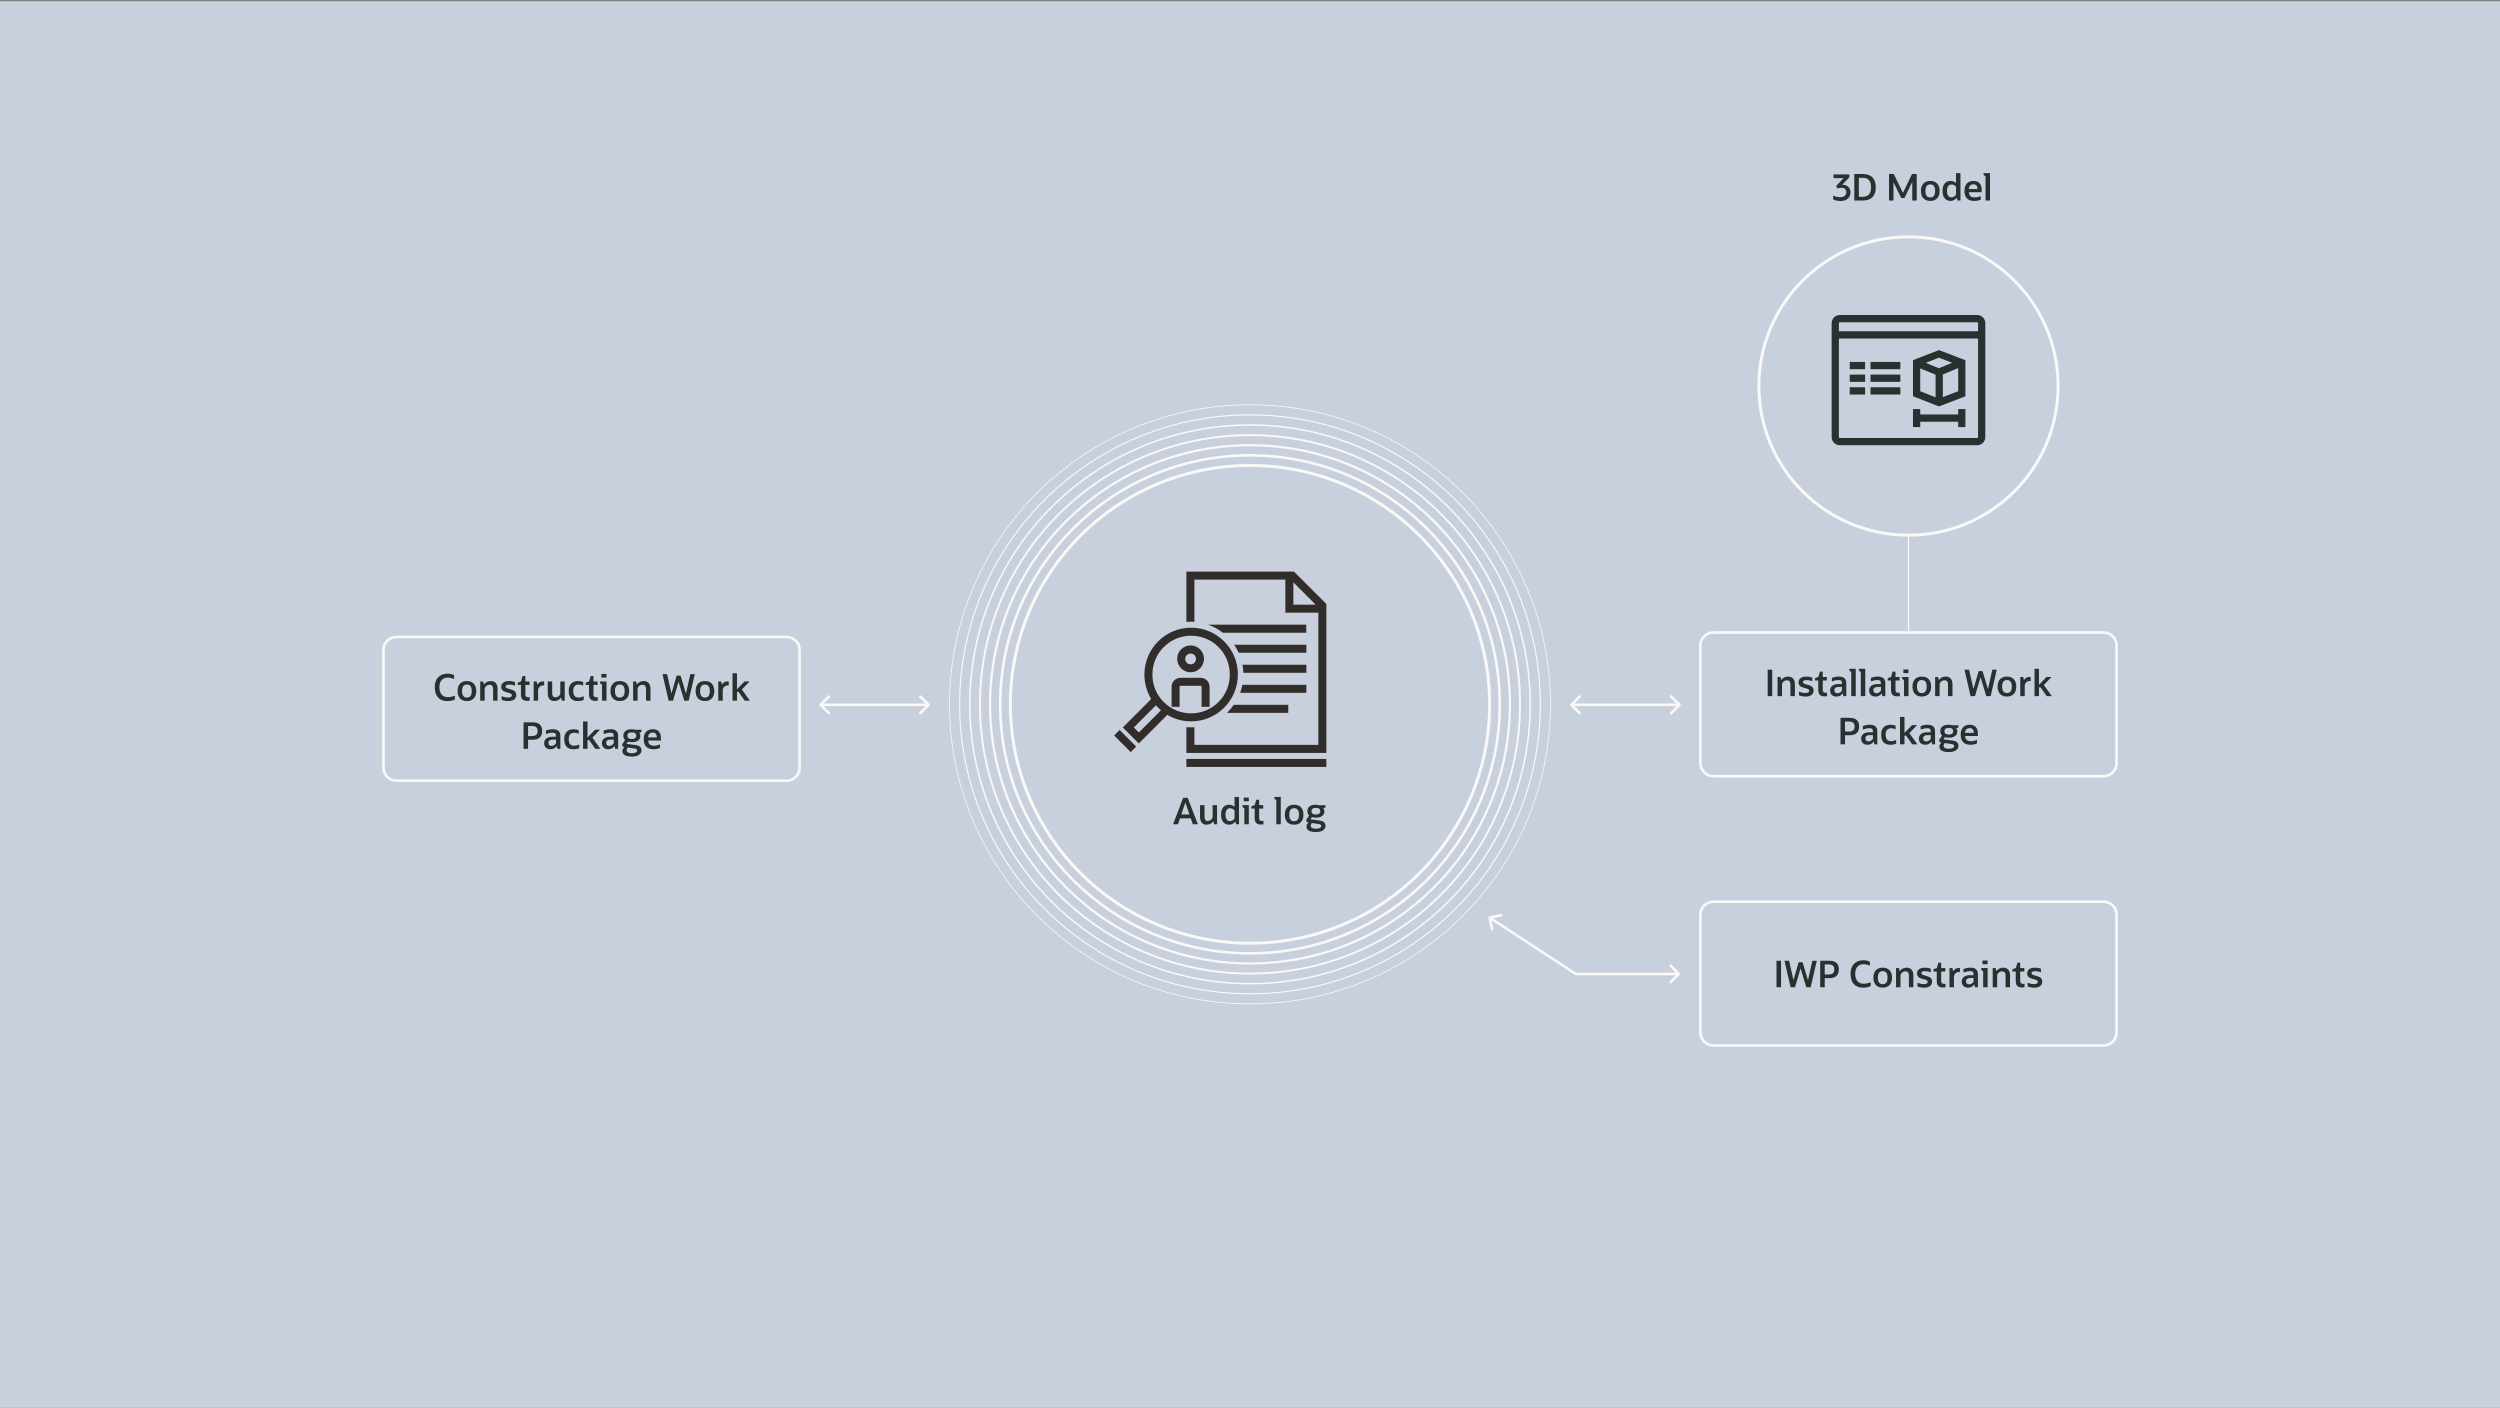 <svg width="1920" height="1081" viewBox="0 0 1920 1081" fill="none" xmlns="http://www.w3.org/2000/svg">
<rect x="0" y="0" width="1920" height="1081" fill="#808080" stroke="none"/>
<rect width="1920" height="1080" transform="translate(0 0.938)" fill="#C8D0DD"/>
<path d="M960 724.407C1061.64 724.407 1144.03 642.265 1144.03 540.938C1144.03 439.61 1061.64 357.468 960 357.468C858.364 357.468 775.971 439.61 775.971 540.938C775.971 642.265 858.364 724.407 960 724.407Z" stroke="#FBF9F8" stroke-width="2.273" stroke-miterlimit="10"/>
<path d="M960 732.174C1065.94 732.174 1151.82 646.555 1151.82 540.937C1151.82 435.32 1065.94 349.701 960 349.701C854.061 349.701 768.18 435.32 768.18 540.937C768.18 646.555 854.061 732.174 960 732.174Z" stroke="#FBF9F8" stroke-width="1.989" stroke-miterlimit="10"/>
<path d="M960 739.941C1070.24 739.941 1159.61 650.844 1159.61 540.937C1159.61 431.03 1070.24 341.933 960 341.933C849.758 341.933 760.389 431.03 760.389 540.937C760.389 650.844 849.758 739.941 960 739.941Z" stroke="#FBF9F8" stroke-width="1.705" stroke-miterlimit="10"/>
<path d="M960 747.699C1074.54 747.699 1167.39 655.129 1167.39 540.938C1167.39 426.747 1074.54 334.176 960 334.176C845.461 334.176 752.608 426.747 752.608 540.938C752.608 655.129 845.461 747.699 960 747.699Z" stroke="#FBF9F8" stroke-width="1.421" stroke-miterlimit="10"/>
<path d="M960 755.467C1078.84 755.467 1175.18 659.419 1175.18 540.938C1175.18 422.457 1078.84 326.41 960 326.41C841.158 326.41 744.817 422.457 744.817 540.938C744.817 659.419 841.158 755.467 960 755.467Z" stroke="#FBF9F8" stroke-width="1.137" stroke-miterlimit="10"/>
<path d="M960 763.234C1083.15 763.234 1182.97 663.708 1182.97 540.938C1182.97 418.167 1083.15 318.642 960 318.642C836.855 318.642 737.027 418.167 737.027 540.938C737.027 663.708 836.855 763.234 960 763.234Z" stroke="#FBF9F8" stroke-width="0.852" stroke-miterlimit="10"/>
<path d="M960 770.992C1087.44 770.992 1190.75 667.994 1190.75 540.939C1190.75 413.884 1087.44 310.885 960 310.885C832.558 310.885 729.245 413.884 729.245 540.939C729.245 667.994 832.558 770.992 960 770.992Z" stroke="#FBF9F8" stroke-width="0.568" stroke-miterlimit="10"/>
<path d="M911.152 589H1018.64V582.846H911.152V589ZM993.765 439H911.152V477.615C912.227 477.538 913.302 477.462 914.377 477.462C915.375 477.462 916.296 477.538 917.295 477.538V445.154H987.162V470.538H1012.5V572.077H917.295V558.538C916.373 558.615 915.375 558.615 914.377 558.615C913.302 558.615 912.227 558.538 911.152 558.462V578.231H1018.64V463.846L993.765 439ZM993.305 464.385V447.231L1010.43 464.385H993.305Z" fill="#312D2A"/>
<path d="M1003.28 479.769H927.889C931.881 481.231 935.72 483.231 939.098 485.923H1003.21V479.769H1003.28Z" fill="#312D2A"/>
<path d="M1003.28 501.308V495.154H947.851C949.157 497.077 950.308 499.154 951.306 501.308H1003.28Z" fill="#312D2A"/>
<path d="M1003.29 516.692V510.539H954.224C954.608 512.539 954.839 514.615 954.915 516.692H1003.29Z" fill="#312D2A"/>
<path d="M1003.28 532.077V525.923H954.147C953.763 528 953.149 530.077 952.458 532.077H1003.28Z" fill="#312D2A"/>
<path d="M942.247 547.461H989.389V541.308H947.545C946.163 543.231 944.704 545.077 943.015 546.769C942.785 547 942.554 547.231 942.247 547.461Z" fill="#312D2A"/>
<path d="M922.054 520.539H906.699C902.86 520.539 899.789 523.615 899.789 527.462V542.846H905.931V527.462C905.931 527 906.238 526.692 906.699 526.692H922.054C922.515 526.692 922.822 527 922.822 527.462V542.846H928.964V527.462C928.964 523.615 925.893 520.539 922.054 520.539ZM914.376 516.308C920.058 516.308 924.665 511.692 924.665 506C924.665 500.308 920.058 495.692 914.376 495.692C908.695 495.692 904.088 500.308 904.088 506C904.088 511.692 908.695 516.308 914.376 516.308ZM914.376 501.923C916.68 501.923 918.522 503.769 918.522 506.077C918.522 508.385 916.68 510.231 914.376 510.231C912.073 510.231 910.23 508.385 910.23 506.077C910.23 503.769 912.073 501.923 914.376 501.923Z" fill="#312D2A"/>
<path d="M940.174 492.616C933.417 485.846 924.358 482.077 914.76 482.077C905.163 482.077 896.18 485.846 889.424 492.616C882.667 499.385 878.905 508.462 878.905 518.077C878.905 524.769 880.748 531.231 884.126 536.846L862.321 558.693L874.605 571L896.487 549C901.938 552.231 908.234 554 914.76 554C924.358 554 933.417 550.231 940.174 543.462C946.93 536.693 950.692 527.616 950.692 518C950.692 508.385 946.93 499.385 940.174 492.616ZM874.605 562.539L870.767 558.693L887.735 541.693C888.272 542.308 888.809 542.923 889.424 543.462C890.115 544.154 890.882 544.846 891.65 545.462L874.605 562.539ZM935.797 539.154C930.193 544.769 922.745 547.846 914.76 547.846C906.775 547.846 899.328 544.769 893.723 539.154C888.118 533.539 885.047 526.077 885.047 518.077C885.047 510.077 888.118 502.616 893.723 497C899.328 491.308 906.852 488.231 914.76 488.231C922.745 488.231 930.193 491.308 935.797 496.923C941.402 502.539 944.473 510 944.473 518C944.473 526 941.479 533.539 935.797 539.154ZM855.641 564.846L868.386 577.616L872.609 573.385L859.864 560.616L855.641 564.846Z" fill="#312D2A"/>
<path d="M900.912 633.06L908.696 612.704H912.14L919.98 633.06H916.088L914.52 628.468H906.232L904.664 633.06H900.912ZM907.24 625.5H913.512L910.348 616.288L907.24 625.5ZM921.65 627.404V618.332H925.066V627.292C925.066 629.457 925.924 630.54 927.642 630.54C928.407 630.54 929.116 630.297 929.77 629.812C930.442 629.327 930.946 628.673 931.282 627.852V618.332H934.698V633.06H932.43L931.898 630.68C931.282 631.539 930.526 632.201 929.63 632.668C928.752 633.135 927.791 633.368 926.746 633.368C925.103 633.368 923.843 632.855 922.966 631.828C922.088 630.801 921.65 629.327 921.65 627.404ZM949.273 633.06L948.769 630.792C948.191 631.613 947.481 632.248 946.641 632.696C945.82 633.144 944.933 633.368 943.981 633.368C942.04 633.368 940.519 632.696 939.417 631.352C938.316 629.989 937.765 628.095 937.765 625.668C937.765 623.241 938.307 621.365 939.389 620.04C940.491 618.696 942.021 618.024 943.981 618.024C945.587 618.024 946.968 618.575 948.125 619.676V612.032H951.541V633.06H949.273ZM941.209 625.696C941.209 627.283 941.499 628.505 942.077 629.364C942.675 630.204 943.524 630.624 944.625 630.624C945.335 630.624 945.997 630.437 946.613 630.064C947.248 629.672 947.761 629.159 948.153 628.524V622.392C947.22 621.291 946.044 620.74 944.625 620.74C943.524 620.74 942.675 621.169 942.077 622.028C941.499 622.868 941.209 624.091 941.209 625.696ZM955.169 615.364V612.564H959.061V615.364H955.169ZM955.673 633.06V620.824L954.189 619.732V618.332H959.089V633.06H955.673ZM963.584 628.272V620.992H961.036V619.284L963.668 618.276L964.816 614.188H967V618.332H970.164V620.992H967V628.244C967 629.028 967.177 629.597 967.532 629.952C967.887 630.288 968.409 630.456 969.1 630.456C969.305 630.456 969.52 630.456 969.744 630.456C969.987 630.437 970.183 630.419 970.332 630.4V633.088C969.959 633.144 969.613 633.181 969.296 633.2C968.997 633.219 968.661 633.228 968.288 633.228C966.701 633.228 965.516 632.827 964.732 632.024C963.967 631.221 963.584 629.971 963.584 628.272ZM980.222 633.06V614.524L978.738 613.432V612.032H983.638V633.06H980.222ZM993.879 633.368C991.62 633.368 989.856 632.696 988.587 631.352C987.336 630.008 986.711 628.123 986.711 625.696C986.711 623.269 987.336 621.384 988.587 620.04C989.856 618.696 991.62 618.024 993.879 618.024C996.156 618.024 997.92 618.696 999.171 620.04C1000.42 621.384 1001.05 623.269 1001.05 625.696C1001.05 628.123 1000.42 630.008 999.171 631.352C997.92 632.696 996.156 633.368 993.879 633.368ZM993.879 630.708C996.361 630.708 997.603 629.037 997.603 625.696C997.603 622.355 996.361 620.684 993.879 620.684C991.396 620.684 990.155 622.355 990.155 625.696C990.155 629.037 991.396 630.708 993.879 630.708ZM1003.62 631.436L1003.12 629.728L1005.44 626.312C1004.53 625.453 1004.07 624.343 1004.07 622.98C1004.07 621.431 1004.61 620.217 1005.7 619.34C1006.8 618.463 1008.33 618.024 1010.29 618.024C1011.28 618.024 1012.19 618.164 1013.03 618.444L1017.96 618.416V620.124L1016.22 620.74C1016.82 621.393 1017.12 622.224 1017.12 623.232C1017.12 624.707 1016.54 625.864 1015.38 626.704C1014.23 627.544 1012.63 627.964 1010.6 627.964C1009.48 627.964 1008.48 627.824 1007.6 627.544L1006.45 629.252L1013.34 630.148C1014.93 630.335 1016.09 630.773 1016.84 631.464C1017.6 632.136 1017.99 633.079 1017.99 634.292C1017.99 635.748 1017.32 636.896 1016 637.736C1014.67 638.595 1012.87 639.024 1010.6 639.024C1008.26 639.024 1006.47 638.66 1005.22 637.932C1003.99 637.223 1003.37 636.196 1003.37 634.852C1003.37 633.639 1003.93 632.575 1005.05 631.66L1003.62 631.436ZM1007.24 622.98C1007.24 624.697 1008.36 625.556 1010.6 625.556C1012.84 625.556 1013.96 624.697 1013.96 622.98C1013.96 621.281 1012.84 620.432 1010.6 620.432C1008.36 620.432 1007.24 621.281 1007.24 622.98ZM1006.62 634.18C1006.62 635.692 1007.94 636.448 1010.6 636.448C1011.88 636.448 1012.88 636.271 1013.59 635.916C1014.32 635.561 1014.68 635.067 1014.68 634.432C1014.68 633.947 1014.53 633.583 1014.24 633.34C1013.96 633.116 1013.44 632.948 1012.7 632.836L1007.57 632.052C1006.94 632.668 1006.62 633.377 1006.62 634.18Z" fill="#2A2F2F"/>
<path d="M349.37 534.226V537.194C348.586 537.605 347.708 537.913 346.738 538.118C345.767 538.342 344.731 538.454 343.63 538.454C340.494 538.454 338.086 537.53 336.406 535.682C334.744 533.834 333.914 531.165 333.914 527.674C333.914 525.528 334.306 523.689 335.09 522.158C335.892 520.628 337.031 519.452 338.506 518.63C339.999 517.79 341.763 517.37 343.798 517.37C344.694 517.37 345.58 517.473 346.458 517.678C347.335 517.884 348.091 518.173 348.726 518.546V521.486C347.755 521.094 346.906 520.814 346.178 520.646C345.45 520.478 344.731 520.394 344.022 520.394C341.931 520.394 340.316 521.038 339.178 522.326C338.039 523.596 337.47 525.378 337.47 527.674C337.47 530.157 338.03 532.07 339.15 533.414C340.288 534.74 341.912 535.402 344.022 535.402C344.843 535.402 345.674 535.309 346.514 535.122C347.372 534.936 348.324 534.637 349.37 534.226ZM358.576 538.398C356.317 538.398 354.553 537.726 353.284 536.382C352.033 535.038 351.408 533.153 351.408 530.726C351.408 528.3 352.033 526.414 353.284 525.07C354.553 523.726 356.317 523.054 358.576 523.054C360.853 523.054 362.617 523.726 363.868 525.07C365.118 526.414 365.744 528.3 365.744 530.726C365.744 533.153 365.118 535.038 363.868 536.382C362.617 537.726 360.853 538.398 358.576 538.398ZM358.576 535.738C361.058 535.738 362.3 534.068 362.3 530.726C362.3 527.385 361.058 525.714 358.576 525.714C356.093 525.714 354.852 527.385 354.852 530.726C354.852 534.068 356.093 535.738 358.576 535.738ZM368.818 538.09V523.362H371.086L371.59 525.742C372.243 524.884 373.009 524.221 373.886 523.754C374.782 523.288 375.781 523.054 376.882 523.054C378.581 523.054 379.878 523.568 380.774 524.594C381.67 525.602 382.118 527.077 382.118 529.018V538.09H378.702V529.13C378.702 526.965 377.778 525.882 375.93 525.882C375.127 525.882 374.39 526.125 373.718 526.61C373.065 527.096 372.57 527.749 372.234 528.57V538.09H368.818ZM385.263 537.418V534.646C386.196 535.02 387.036 535.29 387.783 535.458C388.53 535.608 389.314 535.682 390.135 535.682C392.132 535.682 393.131 535.113 393.131 533.974C393.131 533.545 392.963 533.2 392.627 532.938C392.31 532.658 391.75 532.406 390.947 532.182L388.763 531.594C387.438 531.221 386.467 530.708 385.851 530.054C385.235 529.382 384.927 528.524 384.927 527.478C384.927 526.097 385.459 525.014 386.523 524.23C387.587 523.446 389.034 523.054 390.863 523.054C391.74 523.054 392.59 523.129 393.411 523.278C394.232 523.428 394.932 523.633 395.511 523.894V526.61C393.999 526.032 392.496 525.742 391.003 525.742C389.192 525.742 388.287 526.246 388.287 527.254C388.287 527.646 388.446 527.973 388.763 528.234C389.08 528.477 389.612 528.701 390.359 528.906L392.543 529.522C393.98 529.933 394.998 530.465 395.595 531.118C396.192 531.753 396.491 532.649 396.491 533.806C396.491 535.281 395.95 536.42 394.867 537.222C393.784 538.025 392.244 538.426 390.247 538.426C389.332 538.426 388.418 538.333 387.503 538.146C386.588 537.96 385.842 537.717 385.263 537.418ZM400.086 533.302V526.022H397.538V524.314L400.17 523.306L401.318 519.218H403.502V523.362H406.666V526.022H403.502V533.274C403.502 534.058 403.679 534.628 404.034 534.982C404.388 535.318 404.911 535.486 405.602 535.486C405.807 535.486 406.022 535.486 406.246 535.486C406.488 535.468 406.684 535.449 406.834 535.43V538.118C406.46 538.174 406.115 538.212 405.798 538.23C405.499 538.249 405.163 538.258 404.79 538.258C403.203 538.258 402.018 537.857 401.234 537.054C400.468 536.252 400.086 535.001 400.086 533.302ZM409.861 538.09V523.362H412.129L412.661 525.798C413.128 525.014 413.716 524.408 414.425 523.978C415.134 523.53 415.965 523.306 416.917 523.306C417.272 523.306 417.598 523.334 417.897 523.39V526.442H417.085C416.058 526.442 415.218 526.732 414.565 527.31C413.912 527.87 413.482 528.617 413.277 529.55V538.09H409.861ZM420.659 532.434V523.362H424.075V532.322C424.075 534.488 424.934 535.57 426.651 535.57C427.416 535.57 428.126 535.328 428.779 534.842C429.451 534.357 429.955 533.704 430.291 532.882V523.362H433.707V538.09H431.439L430.907 535.71C430.291 536.569 429.535 537.232 428.639 537.698C427.762 538.165 426.8 538.398 425.755 538.398C424.112 538.398 422.852 537.885 421.975 536.858C421.098 535.832 420.659 534.357 420.659 532.434ZM448.311 534.758V537.53C447.732 537.81 447.051 538.025 446.267 538.174C445.483 538.342 444.661 538.426 443.803 538.426C439.117 538.426 436.775 535.804 436.775 530.558C436.775 528.169 437.4 526.321 438.651 525.014C439.92 523.708 441.703 523.054 443.999 523.054C445.473 523.054 446.771 523.306 447.891 523.81V526.554C446.827 526.013 445.744 525.742 444.643 525.742C441.693 525.742 440.219 527.348 440.219 530.558C440.219 532.313 440.555 533.61 441.227 534.45C441.917 535.29 442.963 535.71 444.363 535.71C445.483 535.71 446.799 535.393 448.311 534.758ZM452.367 533.302V526.022H449.819V524.314L452.451 523.306L453.599 519.218H455.783V523.362H458.947V526.022H455.783V533.274C455.783 534.058 455.96 534.628 456.315 534.982C456.67 535.318 457.192 535.486 457.883 535.486C458.088 535.486 458.303 535.486 458.527 535.486C458.77 535.468 458.966 535.449 459.115 535.43V538.118C458.742 538.174 458.396 538.212 458.079 538.23C457.78 538.249 457.444 538.258 457.071 538.258C455.484 538.258 454.299 537.857 453.515 537.054C452.75 536.252 452.367 535.001 452.367 533.302ZM461.862 520.394V517.594H465.754V520.394H461.862ZM462.366 538.09V525.854L460.882 524.762V523.362H465.782V538.09H462.366ZM476.017 538.398C473.758 538.398 471.994 537.726 470.725 536.382C469.474 535.038 468.849 533.153 468.849 530.726C468.849 528.3 469.474 526.414 470.725 525.07C471.994 523.726 473.758 523.054 476.017 523.054C478.294 523.054 480.058 523.726 481.309 525.07C482.56 526.414 483.185 528.3 483.185 530.726C483.185 533.153 482.56 535.038 481.309 536.382C480.058 537.726 478.294 538.398 476.017 538.398ZM476.017 535.738C478.5 535.738 479.741 534.068 479.741 530.726C479.741 527.385 478.5 525.714 476.017 525.714C473.534 525.714 472.293 527.385 472.293 530.726C472.293 534.068 473.534 535.738 476.017 535.738ZM486.259 538.09V523.362H488.527L489.031 525.742C489.685 524.884 490.45 524.221 491.327 523.754C492.223 523.288 493.222 523.054 494.323 523.054C496.022 523.054 497.319 523.568 498.215 524.594C499.111 525.602 499.559 527.077 499.559 529.018V538.09H496.143V529.13C496.143 526.965 495.219 525.882 493.371 525.882C492.569 525.882 491.831 526.125 491.159 526.61C490.506 527.096 490.011 527.749 489.675 528.57V538.09H486.259ZM513.488 538.09L508.784 517.734H512.312L515.672 532.63L519.676 518.854H522.672L526.816 532.714L530.176 517.734H533.592L528.888 538.09H525.528L521.132 523.558L516.848 538.09H513.488ZM541.396 538.398C539.137 538.398 537.373 537.726 536.104 536.382C534.853 535.038 534.228 533.153 534.228 530.726C534.228 528.3 534.853 526.414 536.104 525.07C537.373 523.726 539.137 523.054 541.396 523.054C543.673 523.054 545.437 523.726 546.688 525.07C547.939 526.414 548.564 528.3 548.564 530.726C548.564 533.153 547.939 535.038 546.688 536.382C545.437 537.726 543.673 538.398 541.396 538.398ZM541.396 535.738C543.879 535.738 545.12 534.068 545.12 530.726C545.12 527.385 543.879 525.714 541.396 525.714C538.913 525.714 537.672 527.385 537.672 530.726C537.672 534.068 538.913 535.738 541.396 535.738ZM551.638 538.09V523.362H553.906L554.438 525.798C554.905 525.014 555.493 524.408 556.202 523.978C556.912 523.53 557.742 523.306 558.694 523.306C559.049 523.306 559.376 523.334 559.674 523.39V526.442H558.862C557.836 526.442 556.996 526.732 556.342 527.31C555.689 527.87 555.26 528.617 555.054 529.55V538.09H551.638ZM562.576 538.09V517.062H565.992V529.382L571.788 523.362H575.652L569.744 529.522L575.876 538.09H571.956L567.224 531.37H565.992V538.09H562.576ZM402.086 575.09V554.734H409.058C413.948 554.734 416.394 556.965 416.394 561.426C416.394 565.888 413.948 568.118 409.058 568.118H405.558V575.09H402.086ZM408.33 557.562H405.558V565.29H408.33C409.935 565.29 411.092 564.992 411.802 564.394C412.53 563.778 412.894 562.789 412.894 561.426C412.894 560.045 412.53 559.056 411.802 558.458C411.092 557.861 409.935 557.562 408.33 557.562ZM428.083 575.09L427.607 572.906C427.065 573.709 426.384 574.334 425.563 574.782C424.741 575.212 423.836 575.426 422.847 575.426C421.335 575.426 420.131 575.006 419.235 574.166C418.357 573.326 417.919 572.188 417.919 570.75C417.919 569.22 418.479 568.016 419.599 567.138C420.719 566.261 422.249 565.822 424.191 565.822H426.963V565.122C426.963 564.189 426.767 563.554 426.375 563.218C425.983 562.882 425.292 562.714 424.303 562.714C422.828 562.714 421.148 563.06 419.263 563.75V561.09C420.009 560.773 420.859 560.521 421.811 560.334C422.763 560.148 423.696 560.054 424.611 560.054C428.437 560.054 430.351 561.734 430.351 565.094V575.09H428.083ZM423.547 572.85C424.237 572.85 424.891 572.673 425.507 572.318C426.123 571.945 426.627 571.432 427.019 570.778V568.006H424.583C422.324 568.006 421.195 568.828 421.195 570.47C421.195 571.217 421.4 571.805 421.811 572.234C422.221 572.645 422.8 572.85 423.547 572.85ZM444.852 571.758V574.53C444.273 574.81 443.592 575.025 442.808 575.174C442.024 575.342 441.202 575.426 440.344 575.426C435.658 575.426 433.316 572.804 433.316 567.558C433.316 565.169 433.941 563.321 435.192 562.014C436.461 560.708 438.244 560.054 440.54 560.054C442.014 560.054 443.312 560.306 444.432 560.81V563.554C443.368 563.013 442.285 562.742 441.184 562.742C438.234 562.742 436.76 564.348 436.76 567.558C436.76 569.313 437.096 570.61 437.768 571.45C438.458 572.29 439.504 572.71 440.904 572.71C442.024 572.71 443.34 572.393 444.852 571.758ZM447.801 575.09V554.062H451.217V566.382L457.013 560.362H460.877L454.969 566.522L461.101 575.09H457.181L452.449 568.37H451.217V575.09H447.801ZM472.434 575.09L471.958 572.906C471.417 573.709 470.736 574.334 469.914 574.782C469.093 575.212 468.188 575.426 467.198 575.426C465.686 575.426 464.482 575.006 463.586 574.166C462.709 573.326 462.27 572.188 462.27 570.75C462.27 569.22 462.83 568.016 463.95 567.138C465.07 566.261 466.601 565.822 468.542 565.822H471.314V565.122C471.314 564.189 471.118 563.554 470.726 563.218C470.334 562.882 469.644 562.714 468.654 562.714C467.18 562.714 465.5 563.06 463.614 563.75V561.09C464.361 560.773 465.21 560.521 466.162 560.334C467.114 560.148 468.048 560.054 468.962 560.054C472.789 560.054 474.702 561.734 474.702 565.094V575.09H472.434ZM467.898 572.85C468.589 572.85 469.242 572.673 469.858 572.318C470.474 571.945 470.978 571.432 471.37 570.778V568.006H468.934C466.676 568.006 465.546 568.828 465.546 570.47C465.546 571.217 465.752 571.805 466.162 572.234C466.573 572.645 467.152 572.85 467.898 572.85ZM478.283 573.466L477.779 571.758L480.103 568.342C479.189 567.484 478.731 566.373 478.731 565.01C478.731 563.461 479.273 562.248 480.355 561.37C481.457 560.493 482.987 560.054 484.947 560.054C485.937 560.054 486.851 560.194 487.691 560.474L492.619 560.446V562.154L490.883 562.77C491.481 563.424 491.779 564.254 491.779 565.262C491.779 566.737 491.201 567.894 490.043 568.734C488.886 569.574 487.29 569.994 485.255 569.994C484.135 569.994 483.137 569.854 482.259 569.574L481.111 571.282L487.999 572.178C489.586 572.365 490.753 572.804 491.499 573.494C492.265 574.166 492.647 575.109 492.647 576.322C492.647 577.778 491.985 578.926 490.659 579.766C489.334 580.625 487.533 581.054 485.255 581.054C482.922 581.054 481.13 580.69 479.879 579.962C478.647 579.253 478.031 578.226 478.031 576.882C478.031 575.669 478.591 574.605 479.711 573.69L478.283 573.466ZM481.895 565.01C481.895 566.728 483.015 567.586 485.255 567.586C487.495 567.586 488.615 566.728 488.615 565.01C488.615 563.312 487.495 562.462 485.255 562.462C483.015 562.462 481.895 563.312 481.895 565.01ZM481.279 576.21C481.279 577.722 482.605 578.478 485.255 578.478C486.543 578.478 487.542 578.301 488.251 577.946C488.979 577.592 489.343 577.097 489.343 576.462C489.343 575.977 489.194 575.613 488.895 575.37C488.615 575.146 488.102 574.978 487.355 574.866L482.231 574.082C481.597 574.698 481.279 575.408 481.279 576.21ZM506.89 574.39C506.274 574.708 505.528 574.96 504.65 575.146C503.773 575.333 502.84 575.426 501.85 575.426C499.424 575.426 497.566 574.764 496.278 573.438C495.009 572.113 494.374 570.181 494.374 567.642C494.374 565.216 494.981 563.349 496.194 562.042C497.426 560.717 499.153 560.054 501.374 560.054C503.428 560.054 504.977 560.642 506.022 561.818C507.068 562.976 507.59 564.637 507.59 566.802V568.706H497.762C497.893 570.106 498.313 571.124 499.022 571.758C499.75 572.393 500.805 572.71 502.186 572.71C503.008 572.71 503.782 572.636 504.51 572.486C505.238 572.318 506.032 572.057 506.89 571.702V574.39ZM501.346 562.63C499.106 562.63 497.902 563.853 497.734 566.298H504.454C504.436 563.853 503.4 562.63 501.346 562.63Z" fill="#2A2F2F"/>
<path d="M1357.57 534.643V514.287H1361.07V534.643H1357.57ZM1365.17 534.643V519.915H1367.44L1367.94 522.295C1368.6 521.436 1369.36 520.773 1370.24 520.307C1371.14 519.84 1372.13 519.607 1373.24 519.607C1374.93 519.607 1376.23 520.12 1377.13 521.147C1378.02 522.155 1378.47 523.629 1378.47 525.571V534.643H1375.06V525.683C1375.06 523.517 1374.13 522.435 1372.28 522.435C1371.48 522.435 1370.74 522.677 1370.07 523.163C1369.42 523.648 1368.92 524.301 1368.59 525.123V534.643H1365.17ZM1381.62 533.971V531.199C1382.55 531.572 1383.39 531.843 1384.14 532.011C1384.88 532.16 1385.67 532.235 1386.49 532.235C1388.49 532.235 1389.49 531.665 1389.49 530.527C1389.49 530.097 1389.32 529.752 1388.98 529.491C1388.66 529.211 1388.1 528.959 1387.3 528.735L1385.12 528.147C1383.79 527.773 1382.82 527.26 1382.21 526.607C1381.59 525.935 1381.28 525.076 1381.28 524.031C1381.28 522.649 1381.81 521.567 1382.88 520.783C1383.94 519.999 1385.39 519.607 1387.22 519.607C1388.09 519.607 1388.94 519.681 1389.77 519.831C1390.59 519.98 1391.29 520.185 1391.87 520.447V523.163C1390.35 522.584 1388.85 522.295 1387.36 522.295C1385.55 522.295 1384.64 522.799 1384.64 523.807C1384.64 524.199 1384.8 524.525 1385.12 524.787C1385.43 525.029 1385.97 525.253 1386.71 525.459L1388.9 526.075C1390.33 526.485 1391.35 527.017 1391.95 527.671C1392.55 528.305 1392.85 529.201 1392.85 530.359C1392.85 531.833 1392.3 532.972 1391.22 533.775C1390.14 534.577 1388.6 534.979 1386.6 534.979C1385.69 534.979 1384.77 534.885 1383.86 534.699C1382.94 534.512 1382.2 534.269 1381.62 533.971ZM1396.44 529.855V522.575H1393.89V520.867L1396.52 519.859L1397.67 515.771H1399.86V519.915H1403.02V522.575H1399.86V529.827C1399.86 530.611 1400.03 531.18 1400.39 531.535C1400.74 531.871 1401.27 532.039 1401.96 532.039C1402.16 532.039 1402.38 532.039 1402.6 532.039C1402.84 532.02 1403.04 532.001 1403.19 531.983V534.671C1402.81 534.727 1402.47 534.764 1402.15 534.783C1401.85 534.801 1401.52 534.811 1401.14 534.811C1399.56 534.811 1398.37 534.409 1397.59 533.607C1396.82 532.804 1396.44 531.553 1396.44 529.855ZM1415.7 534.643L1415.22 532.459C1414.68 533.261 1414 533.887 1413.18 534.335C1412.36 534.764 1411.45 534.979 1410.46 534.979C1408.95 534.979 1407.75 534.559 1406.85 533.719C1405.98 532.879 1405.54 531.74 1405.54 530.303C1405.54 528.772 1406.1 527.568 1407.22 526.691C1408.34 525.813 1409.87 525.375 1411.81 525.375H1414.58V524.675C1414.58 523.741 1414.38 523.107 1413.99 522.771C1413.6 522.435 1412.91 522.267 1411.92 522.267C1410.45 522.267 1408.77 522.612 1406.88 523.303V520.643C1407.63 520.325 1408.48 520.073 1409.43 519.887C1410.38 519.7 1411.31 519.607 1412.23 519.607C1416.06 519.607 1417.97 521.287 1417.97 524.647V534.643H1415.7ZM1411.16 532.403C1411.86 532.403 1412.51 532.225 1413.12 531.871C1413.74 531.497 1414.24 530.984 1414.64 530.331V527.559H1412.2C1409.94 527.559 1408.81 528.38 1408.81 530.023C1408.81 530.769 1409.02 531.357 1409.43 531.787C1409.84 532.197 1410.42 532.403 1411.16 532.403ZM1421.77 534.643V516.107L1420.29 515.015V513.615H1425.19V534.643H1421.77ZM1429.1 534.643V516.107L1427.62 515.015V513.615H1432.52V534.643H1429.1ZM1445.64 534.643L1445.17 532.459C1444.62 533.261 1443.94 533.887 1443.12 534.335C1442.3 534.764 1441.4 534.979 1440.41 534.979C1438.89 534.979 1437.69 534.559 1436.79 533.719C1435.92 532.879 1435.48 531.74 1435.48 530.303C1435.48 528.772 1436.04 527.568 1437.16 526.691C1438.28 525.813 1439.81 525.375 1441.75 525.375H1444.52V524.675C1444.52 523.741 1444.33 523.107 1443.93 522.771C1443.54 522.435 1442.85 522.267 1441.86 522.267C1440.39 522.267 1438.71 522.612 1436.82 523.303V520.643C1437.57 520.325 1438.42 520.073 1439.37 519.887C1440.32 519.7 1441.26 519.607 1442.17 519.607C1446 519.607 1447.91 521.287 1447.91 524.647V534.643H1445.64ZM1441.11 532.403C1441.8 532.403 1442.45 532.225 1443.07 531.871C1443.68 531.497 1444.19 530.984 1444.58 530.331V527.559H1442.14C1439.88 527.559 1438.75 528.38 1438.75 530.023C1438.75 530.769 1438.96 531.357 1439.37 531.787C1439.78 532.197 1440.36 532.403 1441.11 532.403ZM1452.3 529.855V522.575H1449.76V520.867L1452.39 519.859L1453.54 515.771H1455.72V519.915H1458.88V522.575H1455.72V529.827C1455.72 530.611 1455.9 531.18 1456.25 531.535C1456.61 531.871 1457.13 532.039 1457.82 532.039C1458.02 532.039 1458.24 532.039 1458.46 532.039C1458.71 532.02 1458.9 532.001 1459.05 531.983V534.671C1458.68 534.727 1458.33 534.764 1458.02 534.783C1457.72 534.801 1457.38 534.811 1457.01 534.811C1455.42 534.811 1454.24 534.409 1453.45 533.607C1452.69 532.804 1452.3 531.553 1452.3 529.855ZM1461.8 516.947V514.147H1465.69V516.947H1461.8ZM1462.3 534.643V522.407L1460.82 521.315V519.915H1465.72V534.643H1462.3ZM1475.95 534.951C1473.69 534.951 1471.93 534.279 1470.66 532.935C1469.41 531.591 1468.79 529.705 1468.79 527.279C1468.79 524.852 1469.41 522.967 1470.66 521.623C1471.93 520.279 1473.69 519.607 1475.95 519.607C1478.23 519.607 1479.99 520.279 1481.25 521.623C1482.5 522.967 1483.12 524.852 1483.12 527.279C1483.12 529.705 1482.5 531.591 1481.25 532.935C1479.99 534.279 1478.23 534.951 1475.95 534.951ZM1475.95 532.291C1478.44 532.291 1479.68 530.62 1479.68 527.279C1479.68 523.937 1478.44 522.267 1475.95 522.267C1473.47 522.267 1472.23 523.937 1472.23 527.279C1472.23 530.62 1473.47 532.291 1475.95 532.291ZM1486.2 534.643V519.915H1488.46L1488.97 522.295C1489.62 521.436 1490.39 520.773 1491.26 520.307C1492.16 519.84 1493.16 519.607 1494.26 519.607C1495.96 519.607 1497.26 520.12 1498.15 521.147C1499.05 522.155 1499.5 523.629 1499.5 525.571V534.643H1496.08V525.683C1496.08 523.517 1495.16 522.435 1493.31 522.435C1492.5 522.435 1491.77 522.677 1491.1 523.163C1490.44 523.648 1489.95 524.301 1489.61 525.123V534.643H1486.2ZM1513.42 534.643L1508.72 514.287H1512.25L1515.61 529.183L1519.61 515.407H1522.61L1526.75 529.267L1530.11 514.287H1533.53L1528.82 534.643H1525.46L1521.07 520.111L1516.78 534.643H1513.42ZM1541.33 534.951C1539.07 534.951 1537.31 534.279 1536.04 532.935C1534.79 531.591 1534.16 529.705 1534.16 527.279C1534.16 524.852 1534.79 522.967 1536.04 521.623C1537.31 520.279 1539.07 519.607 1541.33 519.607C1543.61 519.607 1545.37 520.279 1546.62 521.623C1547.87 522.967 1548.5 524.852 1548.5 527.279C1548.5 529.705 1547.87 531.591 1546.62 532.935C1545.37 534.279 1543.61 534.951 1541.33 534.951ZM1541.33 532.291C1543.81 532.291 1545.06 530.62 1545.06 527.279C1545.06 523.937 1543.81 522.267 1541.33 522.267C1538.85 522.267 1537.61 523.937 1537.61 527.279C1537.61 530.62 1538.85 532.291 1541.33 532.291ZM1551.57 534.643V519.915H1553.84L1554.37 522.351C1554.84 521.567 1555.43 520.96 1556.14 520.531C1556.85 520.083 1557.68 519.859 1558.63 519.859C1558.99 519.859 1559.31 519.887 1559.61 519.943V522.995H1558.8C1557.77 522.995 1556.93 523.284 1556.28 523.863C1555.63 524.423 1555.2 525.169 1554.99 526.103V534.643H1551.57ZM1562.51 534.643V513.615H1565.93V525.935L1571.72 519.915H1575.59L1569.68 526.075L1575.81 534.643H1571.89L1567.16 527.923H1565.93V534.643H1562.51ZM1413.51 571.643V551.287H1420.48C1425.37 551.287 1427.81 553.517 1427.81 557.979C1427.81 562.44 1425.37 564.671 1420.48 564.671H1416.98V571.643H1413.51ZM1419.75 554.115H1416.98V561.843H1419.75C1421.36 561.843 1422.51 561.544 1423.22 560.947C1423.95 560.331 1424.31 559.341 1424.31 557.979C1424.31 556.597 1423.95 555.608 1423.22 555.011C1422.51 554.413 1421.36 554.115 1419.75 554.115ZM1439.5 571.643L1439.03 569.459C1438.49 570.261 1437.8 570.887 1436.98 571.335C1436.16 571.764 1435.26 571.979 1434.27 571.979C1432.76 571.979 1431.55 571.559 1430.66 570.719C1429.78 569.879 1429.34 568.74 1429.34 567.303C1429.34 565.772 1429.9 564.568 1431.02 563.691C1432.14 562.813 1433.67 562.375 1435.61 562.375H1438.38V561.675C1438.38 560.741 1438.19 560.107 1437.8 559.771C1437.4 559.435 1436.71 559.267 1435.72 559.267C1434.25 559.267 1432.57 559.612 1430.68 560.303V557.643C1431.43 557.325 1432.28 557.073 1433.23 556.887C1434.18 556.7 1435.12 556.607 1436.03 556.607C1439.86 556.607 1441.77 558.287 1441.77 561.647V571.643H1439.5ZM1434.97 569.403C1435.66 569.403 1436.31 569.225 1436.93 568.871C1437.54 568.497 1438.05 567.984 1438.44 567.331V564.559H1436C1433.74 564.559 1432.62 565.38 1432.62 567.023C1432.62 567.769 1432.82 568.357 1433.23 568.787C1433.64 569.197 1434.22 569.403 1434.97 569.403ZM1456.27 568.311V571.083C1455.69 571.363 1455.01 571.577 1454.23 571.727C1453.44 571.895 1452.62 571.979 1451.76 571.979C1447.08 571.979 1444.74 569.356 1444.74 564.111C1444.74 561.721 1445.36 559.873 1446.61 558.567C1447.88 557.26 1449.66 556.607 1451.96 556.607C1453.44 556.607 1454.73 556.859 1455.85 557.363V560.107C1454.79 559.565 1453.71 559.295 1452.6 559.295C1449.66 559.295 1448.18 560.9 1448.18 564.111C1448.18 565.865 1448.52 567.163 1449.19 568.003C1449.88 568.843 1450.92 569.263 1452.32 569.263C1453.44 569.263 1454.76 568.945 1456.27 568.311ZM1459.22 571.643V550.615H1462.64V562.935L1468.43 556.915H1472.3L1466.39 563.075L1472.52 571.643H1468.6L1463.87 564.923H1462.64V571.643H1459.22ZM1483.85 571.643L1483.38 569.459C1482.84 570.261 1482.16 570.887 1481.33 571.335C1480.51 571.764 1479.61 571.979 1478.62 571.979C1477.11 571.979 1475.9 571.559 1475.01 570.719C1474.13 569.879 1473.69 568.74 1473.69 567.303C1473.69 565.772 1474.25 564.568 1475.37 563.691C1476.49 562.813 1478.02 562.375 1479.96 562.375H1482.73V561.675C1482.73 560.741 1482.54 560.107 1482.15 559.771C1481.75 559.435 1481.06 559.267 1480.07 559.267C1478.6 559.267 1476.92 559.612 1475.03 560.303V557.643C1475.78 557.325 1476.63 557.073 1477.58 556.887C1478.53 556.7 1479.47 556.607 1480.38 556.607C1484.21 556.607 1486.12 558.287 1486.12 561.647V571.643H1483.85ZM1479.32 569.403C1480.01 569.403 1480.66 569.225 1481.28 568.871C1481.89 568.497 1482.4 567.984 1482.79 567.331V564.559H1480.35C1478.1 564.559 1476.97 565.38 1476.97 567.023C1476.97 567.769 1477.17 568.357 1477.58 568.787C1477.99 569.197 1478.57 569.403 1479.32 569.403ZM1489.7 570.019L1489.2 568.311L1491.52 564.895C1490.61 564.036 1490.15 562.925 1490.15 561.563C1490.15 560.013 1490.69 558.8 1491.78 557.923C1492.88 557.045 1494.41 556.607 1496.37 556.607C1497.36 556.607 1498.27 556.747 1499.11 557.027L1504.04 556.999V558.707L1502.3 559.323C1502.9 559.976 1503.2 560.807 1503.2 561.815C1503.2 563.289 1502.62 564.447 1501.46 565.287C1500.31 566.127 1498.71 566.547 1496.68 566.547C1495.56 566.547 1494.56 566.407 1493.68 566.127L1492.53 567.835L1499.42 568.731C1501.01 568.917 1502.17 569.356 1502.92 570.047C1503.69 570.719 1504.07 571.661 1504.07 572.875C1504.07 574.331 1503.41 575.479 1502.08 576.319C1500.75 577.177 1498.95 577.607 1496.68 577.607C1494.34 577.607 1492.55 577.243 1491.3 576.515C1490.07 575.805 1489.45 574.779 1489.45 573.435C1489.45 572.221 1490.01 571.157 1491.13 570.243L1489.7 570.019ZM1493.32 561.563C1493.32 563.28 1494.44 564.139 1496.68 564.139C1498.92 564.139 1500.04 563.28 1500.04 561.563C1500.04 559.864 1498.92 559.015 1496.68 559.015C1494.44 559.015 1493.32 559.864 1493.32 561.563ZM1492.7 572.763C1492.7 574.275 1494.03 575.031 1496.68 575.031C1497.96 575.031 1498.96 574.853 1499.67 574.499C1500.4 574.144 1500.76 573.649 1500.76 573.015C1500.76 572.529 1500.61 572.165 1500.32 571.923C1500.04 571.699 1499.52 571.531 1498.78 571.419L1493.65 570.635C1493.02 571.251 1492.7 571.96 1492.7 572.763ZM1518.31 570.943C1517.7 571.26 1516.95 571.512 1516.07 571.699C1515.19 571.885 1514.26 571.979 1513.27 571.979C1510.84 571.979 1508.99 571.316 1507.7 569.991C1506.43 568.665 1505.8 566.733 1505.8 564.195C1505.8 561.768 1506.4 559.901 1507.62 558.595C1508.85 557.269 1510.57 556.607 1512.8 556.607C1514.85 556.607 1516.4 557.195 1517.44 558.371C1518.49 559.528 1519.01 561.189 1519.01 563.355V565.259H1509.18C1509.31 566.659 1509.73 567.676 1510.44 568.311C1511.17 568.945 1512.23 569.263 1513.61 569.263C1514.43 569.263 1515.2 569.188 1515.93 569.039C1516.66 568.871 1517.45 568.609 1518.31 568.255V570.943ZM1512.77 559.183C1510.53 559.183 1509.32 560.405 1509.16 562.851H1515.88C1515.86 560.405 1514.82 559.183 1512.77 559.183Z" fill="#2A2F2F"/>
<path d="M1364.34 758.2V737.844H1367.84V758.2H1364.34ZM1375.19 758.2L1370.48 737.844H1374.01L1377.37 752.74L1381.38 738.964H1384.37L1388.52 752.824L1391.88 737.844H1395.29L1390.59 758.2H1387.23L1382.83 743.668L1378.55 758.2H1375.19ZM1397.92 758.2V737.844H1404.89C1409.78 737.844 1412.23 740.074 1412.23 744.536C1412.23 748.997 1409.78 751.228 1404.89 751.228H1401.39V758.2H1397.92ZM1404.16 740.672H1401.39V748.4H1404.16C1405.77 748.4 1406.93 748.101 1407.64 747.504C1408.36 746.888 1408.73 745.898 1408.73 744.536C1408.73 743.154 1408.36 742.165 1407.64 741.568C1406.93 740.97 1405.77 740.672 1404.16 740.672ZM1436.71 754.336V757.304C1435.93 757.714 1435.05 758.022 1434.08 758.228C1433.11 758.452 1432.07 758.564 1430.97 758.564C1427.83 758.564 1425.43 757.64 1423.75 755.792C1422.08 753.944 1421.25 751.274 1421.25 747.784C1421.25 745.637 1421.65 743.798 1422.43 742.268C1423.23 740.737 1424.37 739.561 1425.85 738.74C1427.34 737.9 1429.1 737.48 1431.14 737.48C1432.03 737.48 1432.92 737.582 1433.8 737.788C1434.68 737.993 1435.43 738.282 1436.07 738.656V741.596C1435.1 741.204 1434.25 740.924 1433.52 740.756C1432.79 740.588 1432.07 740.504 1431.36 740.504C1429.27 740.504 1427.66 741.148 1426.52 742.436C1425.38 743.705 1424.81 745.488 1424.81 747.784C1424.81 750.266 1425.37 752.18 1426.49 753.524C1427.63 754.849 1429.25 755.512 1431.36 755.512C1432.18 755.512 1433.01 755.418 1433.85 755.232C1434.71 755.045 1435.66 754.746 1436.71 754.336ZM1445.92 758.508C1443.66 758.508 1441.89 757.836 1440.62 756.492C1439.37 755.148 1438.75 753.262 1438.75 750.836C1438.75 748.409 1439.37 746.524 1440.62 745.18C1441.89 743.836 1443.66 743.164 1445.92 743.164C1448.19 743.164 1449.96 743.836 1451.21 745.18C1452.46 746.524 1453.08 748.409 1453.08 750.836C1453.08 753.262 1452.46 755.148 1451.21 756.492C1449.96 757.836 1448.19 758.508 1445.92 758.508ZM1445.92 755.848C1448.4 755.848 1449.64 754.177 1449.64 750.836C1449.64 747.494 1448.4 745.824 1445.92 745.824C1443.43 745.824 1442.19 747.494 1442.19 750.836C1442.19 754.177 1443.43 755.848 1445.92 755.848ZM1456.16 758.2V743.472H1458.43L1458.93 745.852C1459.58 744.993 1460.35 744.33 1461.23 743.864C1462.12 743.397 1463.12 743.164 1464.22 743.164C1465.92 743.164 1467.22 743.677 1468.11 744.704C1469.01 745.712 1469.46 747.186 1469.46 749.128V758.2H1466.04V749.24C1466.04 747.074 1465.12 745.992 1463.27 745.992C1462.47 745.992 1461.73 746.234 1461.06 746.72C1460.41 747.205 1459.91 747.858 1459.57 748.68V758.2H1456.16ZM1472.6 757.528V754.756C1473.54 755.129 1474.38 755.4 1475.12 755.568C1475.87 755.717 1476.65 755.792 1477.48 755.792C1479.47 755.792 1480.47 755.222 1480.47 754.084C1480.47 753.654 1480.3 753.309 1479.97 753.048C1479.65 752.768 1479.09 752.516 1478.29 752.292L1476.1 751.704C1474.78 751.33 1473.81 750.817 1473.19 750.164C1472.58 749.492 1472.27 748.633 1472.27 747.588C1472.27 746.206 1472.8 745.124 1473.86 744.34C1474.93 743.556 1476.37 743.164 1478.2 743.164C1479.08 743.164 1479.93 743.238 1480.75 743.388C1481.57 743.537 1482.27 743.742 1482.85 744.004V746.72C1481.34 746.141 1479.84 745.852 1478.34 745.852C1476.53 745.852 1475.63 746.356 1475.63 747.364C1475.63 747.756 1475.79 748.082 1476.1 748.344C1476.42 748.586 1476.95 748.81 1477.7 749.016L1479.88 749.632C1481.32 750.042 1482.34 750.574 1482.94 751.228C1483.53 751.862 1483.83 752.758 1483.83 753.916C1483.83 755.39 1483.29 756.529 1482.21 757.332C1481.13 758.134 1479.59 758.536 1477.59 758.536C1476.67 758.536 1475.76 758.442 1474.84 758.256C1473.93 758.069 1473.18 757.826 1472.6 757.528ZM1487.43 753.412V746.132H1484.88V744.424L1487.51 743.416L1488.66 739.328H1490.84V743.472H1494.01V746.132H1490.84V753.384C1490.84 754.168 1491.02 754.737 1491.37 755.092C1491.73 755.428 1492.25 755.596 1492.94 755.596C1493.15 755.596 1493.36 755.596 1493.59 755.596C1493.83 755.577 1494.02 755.558 1494.17 755.54V758.228C1493.8 758.284 1493.46 758.321 1493.14 758.34C1492.84 758.358 1492.5 758.368 1492.13 758.368C1490.54 758.368 1489.36 757.966 1488.57 757.164C1487.81 756.361 1487.43 755.11 1487.43 753.412ZM1497.2 758.2V743.472H1499.47L1500 745.908C1500.47 745.124 1501.06 744.517 1501.77 744.088C1502.47 743.64 1503.31 743.416 1504.26 743.416C1504.61 743.416 1504.94 743.444 1505.24 743.5V746.552H1504.43C1503.4 746.552 1502.56 746.841 1501.91 747.42C1501.25 747.98 1500.82 748.726 1500.62 749.66V758.2H1497.2ZM1516.78 758.2L1516.3 756.016C1515.76 756.818 1515.08 757.444 1514.26 757.892C1513.44 758.321 1512.53 758.536 1511.54 758.536C1510.03 758.536 1508.82 758.116 1507.93 757.276C1507.05 756.436 1506.61 755.297 1506.61 753.86C1506.61 752.329 1507.17 751.125 1508.29 750.248C1509.41 749.37 1510.94 748.932 1512.88 748.932H1515.66V748.232C1515.66 747.298 1515.46 746.664 1515.07 746.328C1514.68 745.992 1513.99 745.824 1513 745.824C1511.52 745.824 1509.84 746.169 1507.96 746.86V744.2C1508.7 743.882 1509.55 743.63 1510.5 743.444C1511.46 743.257 1512.39 743.164 1513.3 743.164C1517.13 743.164 1519.04 744.844 1519.04 748.204V758.2H1516.78ZM1512.24 755.96C1512.93 755.96 1513.58 755.782 1514.2 755.428C1514.82 755.054 1515.32 754.541 1515.71 753.888V751.116H1513.28C1511.02 751.116 1509.89 751.937 1509.89 753.58C1509.89 754.326 1510.09 754.914 1510.5 755.344C1510.92 755.754 1511.49 755.96 1512.24 755.96ZM1522.57 740.504V737.704H1526.46V740.504H1522.57ZM1523.07 758.2V745.964L1521.59 744.872V743.472H1526.49V758.2H1523.07ZM1530.4 758.2V743.472H1532.66L1533.17 745.852C1533.82 744.993 1534.59 744.33 1535.46 743.864C1536.36 743.397 1537.36 743.164 1538.46 743.164C1540.16 743.164 1541.46 743.677 1542.35 744.704C1543.25 745.712 1543.7 747.186 1543.7 749.128V758.2H1540.28V749.24C1540.28 747.074 1539.36 745.992 1537.51 745.992C1536.71 745.992 1535.97 746.234 1535.3 746.72C1534.64 747.205 1534.15 747.858 1533.81 748.68V758.2H1530.4ZM1548.1 753.412V746.132H1545.55V744.424L1548.19 743.416L1549.33 739.328H1551.52V743.472H1554.68V746.132H1551.52V753.384C1551.52 754.168 1551.7 754.737 1552.05 755.092C1552.4 755.428 1552.93 755.596 1553.62 755.596C1553.82 755.596 1554.04 755.596 1554.26 755.596C1554.5 755.577 1554.7 755.558 1554.85 755.54V758.228C1554.48 758.284 1554.13 758.321 1553.81 758.34C1553.52 758.358 1553.18 758.368 1552.81 758.368C1551.22 758.368 1550.03 757.966 1549.25 757.164C1548.48 756.361 1548.1 755.11 1548.1 753.412ZM1557.21 757.528V754.756C1558.14 755.129 1558.98 755.4 1559.73 755.568C1560.47 755.717 1561.26 755.792 1562.08 755.792C1564.07 755.792 1565.07 755.222 1565.07 754.084C1565.07 753.654 1564.91 753.309 1564.57 753.048C1564.25 752.768 1563.69 752.516 1562.89 752.292L1560.71 751.704C1559.38 751.33 1558.41 750.817 1557.79 750.164C1557.18 749.492 1556.87 748.633 1556.87 747.588C1556.87 746.206 1557.4 745.124 1558.47 744.34C1559.53 743.556 1560.98 743.164 1562.81 743.164C1563.68 743.164 1564.53 743.238 1565.35 743.388C1566.17 743.537 1566.87 743.742 1567.45 744.004V746.72C1565.94 746.141 1564.44 745.852 1562.95 745.852C1561.13 745.852 1560.23 746.356 1560.23 747.364C1560.23 747.756 1560.39 748.082 1560.71 748.344C1561.02 748.586 1561.55 748.81 1562.3 749.016L1564.49 749.632C1565.92 750.042 1566.94 750.574 1567.54 751.228C1568.13 751.862 1568.43 752.758 1568.43 753.916C1568.43 755.39 1567.89 756.529 1566.81 757.332C1565.73 758.134 1564.19 758.536 1562.19 758.536C1561.27 758.536 1560.36 758.442 1559.45 758.256C1558.53 758.069 1557.78 757.826 1557.21 757.528Z" fill="#2A2F2F"/>
<path d="M294.473 499.196C294.473 493.673 298.95 489.196 304.473 489.196H604.106C609.629 489.196 614.106 493.673 614.106 499.196V589.574C614.106 595.097 609.629 599.574 604.106 599.574H304.473C298.95 599.574 294.473 595.097 294.473 589.574V499.196Z" stroke="#FBF9F8" stroke-width="2"/>
<path d="M1305.89 495.748C1305.89 490.225 1310.37 485.748 1315.89 485.748H1615.53C1621.05 485.748 1625.53 490.225 1625.53 495.748V586.126C1625.53 591.649 1621.05 596.126 1615.53 596.126H1315.89C1310.37 596.126 1305.89 591.649 1305.89 586.126V495.748Z" stroke="#FBF9F8" stroke-width="2"/>
<path d="M1305.89 702.511C1305.89 696.988 1310.37 692.511 1315.89 692.511H1615.53C1621.05 692.511 1625.53 696.988 1625.53 702.511V792.889C1625.53 798.412 1621.05 802.889 1615.53 802.889H1315.89C1310.37 802.889 1305.89 798.412 1305.89 792.889V702.511Z" stroke="#FBF9F8" stroke-width="2"/>
<path d="M1465.71 411.025C1529.17 411.025 1580.62 359.734 1580.62 296.463C1580.62 233.193 1529.17 181.902 1465.71 181.902C1402.25 181.902 1350.8 233.193 1350.8 296.463C1350.8 359.734 1402.25 411.025 1465.71 411.025Z" stroke="#FBF9F8" stroke-width="2.273" stroke-miterlimit="10"/>
<g clip-path="url(#clip0_6_152)">
<path d="M1518.46 241.933H1412.96C1409.49 241.933 1406.71 244.711 1406.71 248.183V335.683C1406.71 339.155 1409.49 341.933 1412.96 341.933H1518.46C1521.93 341.933 1524.71 339.155 1524.71 335.683V248.183C1524.71 244.711 1521.93 241.933 1518.46 241.933ZM1412.96 247.489H1518.46C1518.88 247.489 1519.16 247.766 1519.16 248.183V254.433H1412.26V248.183C1412.26 247.766 1412.54 247.489 1412.96 247.489ZM1518.95 336.169C1518.81 336.308 1518.67 336.378 1518.46 336.378H1412.96C1412.54 336.378 1412.26 336.1 1412.26 335.683V259.989H1519.16V335.683C1519.16 335.891 1519.09 336.03 1518.95 336.169ZM1420.59 277.975H1432.39V283.53H1420.59V277.975ZM1436.56 277.975H1459.46V283.53H1436.56V277.975ZM1420.59 287.697H1432.39V293.253H1420.59V287.697ZM1436.56 287.697H1459.46V293.253H1436.56V287.697ZM1420.59 297.419H1432.39V302.975H1420.59V297.419ZM1436.56 297.419H1459.46V302.975H1436.56V297.419ZM1469.18 276.586V304.294L1489.1 312.141L1509.44 304.364V276.655L1489.1 268.878L1469.18 276.586ZM1474.73 282.905L1486.53 287.766V305.128L1474.73 300.475V282.905ZM1492.09 304.989V287.558L1503.89 282.697V300.475L1492.09 304.989ZM1499.24 278.6L1489.03 282.836L1478.97 278.669L1489.03 274.711L1499.24 278.6ZM1503.89 318.322H1474.73V314.155H1469.18V327.975H1474.73V323.878H1503.89V327.975H1509.44V314.155H1503.89V318.322Z" fill="#2A2F2F"/>
</g>
<path d="M1407.87 153.111V150.143C1408.66 150.554 1409.53 150.871 1410.48 151.095C1411.43 151.319 1412.38 151.431 1413.33 151.431C1414.81 151.431 1415.95 151.095 1416.75 150.423C1417.55 149.751 1417.95 148.818 1417.95 147.623C1417.95 146.578 1417.64 145.747 1417 145.131C1416.37 144.515 1415.46 144.207 1414.29 144.207C1413.74 144.207 1413.23 144.254 1412.75 144.347C1412.26 144.441 1411.77 144.581 1411.26 144.767L1410.11 142.863L1415.88 136.787H1408.15V133.931H1420.31V136.171L1414.87 141.827C1416.85 141.883 1418.39 142.443 1419.49 143.507C1420.6 144.553 1421.15 145.934 1421.15 147.651C1421.15 149.742 1420.46 151.385 1419.1 152.579C1417.76 153.774 1415.89 154.371 1413.5 154.371C1412.44 154.371 1411.42 154.259 1410.45 154.035C1409.48 153.83 1408.62 153.522 1407.87 153.111ZM1424.09 154.007V133.651H1430.56C1433.87 133.651 1436.36 134.51 1438.04 136.227C1439.74 137.945 1440.59 140.483 1440.59 143.843C1440.59 147.185 1439.74 149.714 1438.04 151.431C1436.36 153.149 1433.87 154.007 1430.56 154.007H1424.09ZM1430.51 136.535H1427.59V151.123H1430.51C1432.67 151.123 1434.29 150.526 1435.35 149.331C1436.43 148.137 1436.97 146.307 1436.97 143.843C1436.97 141.379 1436.44 139.55 1435.38 138.355C1434.31 137.142 1432.69 136.535 1430.51 136.535ZM1450.78 154.007V133.651H1454.42L1461.48 148.211L1468.42 133.651H1472.03V154.007H1468.62V139.699L1462.63 152.047H1460.16L1454.2 139.895V154.007H1450.78ZM1482.45 154.315C1480.19 154.315 1478.43 153.643 1477.16 152.299C1475.91 150.955 1475.29 149.07 1475.29 146.643C1475.29 144.217 1475.91 142.331 1477.16 140.987C1478.43 139.643 1480.19 138.971 1482.45 138.971C1484.73 138.971 1486.49 139.643 1487.75 140.987C1489 142.331 1489.62 144.217 1489.62 146.643C1489.62 149.07 1489 150.955 1487.75 152.299C1486.49 153.643 1484.73 154.315 1482.45 154.315ZM1482.45 151.655C1484.94 151.655 1486.18 149.985 1486.18 146.643C1486.18 143.302 1484.94 141.631 1482.45 141.631C1479.97 141.631 1478.73 143.302 1478.73 146.643C1478.73 149.985 1479.97 151.655 1482.45 151.655ZM1503.36 154.007L1502.86 151.739C1502.28 152.561 1501.57 153.195 1500.73 153.643C1499.91 154.091 1499.02 154.315 1498.07 154.315C1496.13 154.315 1494.61 153.643 1493.51 152.299C1492.41 150.937 1491.86 149.042 1491.86 146.615C1491.86 144.189 1492.4 142.313 1493.48 140.987C1494.58 139.643 1496.11 138.971 1498.07 138.971C1499.68 138.971 1501.06 139.522 1502.22 140.623V132.979H1505.63V154.007H1503.36ZM1495.3 146.643C1495.3 148.23 1495.59 149.453 1496.17 150.311C1496.77 151.151 1497.61 151.571 1498.72 151.571C1499.43 151.571 1500.09 151.385 1500.7 151.011C1501.34 150.619 1501.85 150.106 1502.24 149.471V143.339C1501.31 142.238 1500.13 141.687 1498.72 141.687C1497.61 141.687 1496.77 142.117 1496.17 142.975C1495.59 143.815 1495.3 145.038 1495.3 146.643ZM1521.22 153.307C1520.6 153.625 1519.85 153.877 1518.98 154.063C1518.1 154.25 1517.16 154.343 1516.18 154.343C1513.75 154.343 1511.89 153.681 1510.6 152.355C1509.33 151.03 1508.7 149.098 1508.7 146.559C1508.7 144.133 1509.31 142.266 1510.52 140.959C1511.75 139.634 1513.48 138.971 1515.7 138.971C1517.75 138.971 1519.3 139.559 1520.35 140.735C1521.39 141.893 1521.92 143.554 1521.92 145.719V147.623H1512.09C1512.22 149.023 1512.64 150.041 1513.35 150.675C1514.08 151.31 1515.13 151.627 1516.51 151.627C1517.33 151.627 1518.11 151.553 1518.84 151.403C1519.56 151.235 1520.36 150.974 1521.22 150.619V153.307ZM1515.67 141.547C1513.43 141.547 1512.23 142.77 1512.06 145.215H1518.78C1518.76 142.77 1517.72 141.547 1515.67 141.547ZM1524.91 154.007V135.471L1523.42 134.379V132.979H1528.32V154.007H1524.91Z" fill="#2A2F2F"/>
<path d="M1465.71 485.748L1465.71 411.024" stroke="#FBF9F8"/>
<path d="M713.874 542.015C714.264 541.624 714.264 540.991 713.874 540.601L707.51 534.237C707.119 533.846 706.486 533.846 706.095 534.237C705.705 534.627 705.705 535.26 706.095 535.651L711.752 541.308L706.095 546.964C705.705 547.355 705.705 547.988 706.095 548.379C706.486 548.769 707.119 548.769 707.51 548.379L713.874 542.015ZM629.478 540.601C629.088 540.991 629.088 541.624 629.478 542.015L635.842 548.379C636.233 548.769 636.866 548.769 637.256 548.379C637.647 547.988 637.647 547.355 637.256 546.964L631.6 541.308L637.256 535.651C637.647 535.26 637.647 534.627 637.256 534.237C636.866 533.846 636.233 533.846 635.842 534.237L629.478 540.601ZM713.167 540.308L630.185 540.308L630.185 542.308L713.167 542.308L713.167 540.308Z" fill="#FBF9F8"/>
<path d="M1290.52 542.015C1290.91 541.624 1290.91 540.991 1290.52 540.601L1284.16 534.237C1283.77 533.846 1283.13 533.846 1282.74 534.237C1282.35 534.627 1282.35 535.26 1282.74 535.651L1288.4 541.308L1282.74 546.964C1282.35 547.355 1282.35 547.988 1282.74 548.379C1283.13 548.769 1283.77 548.769 1284.16 548.379L1290.52 542.015ZM1206.13 540.601C1205.74 540.991 1205.74 541.624 1206.13 542.015L1212.49 548.379C1212.88 548.769 1213.51 548.769 1213.9 548.379C1214.3 547.988 1214.3 547.355 1213.9 546.964L1208.25 541.308L1213.9 535.651C1214.3 535.26 1214.3 534.627 1213.9 534.237C1213.51 533.846 1212.88 533.846 1212.49 534.237L1206.13 540.601ZM1289.81 540.308L1206.83 540.308L1206.83 542.308L1289.81 542.308L1289.81 540.308Z" fill="#FBF9F8"/>
<path d="M1290.1 748.689C1290.49 748.298 1290.49 747.665 1290.1 747.274L1283.74 740.91C1283.35 740.52 1282.72 740.52 1282.33 740.91C1281.94 741.301 1281.94 741.934 1282.33 742.325L1287.98 747.981L1282.33 753.638C1281.94 754.029 1281.94 754.662 1282.33 755.053C1282.72 755.443 1283.35 755.443 1283.74 755.053L1290.1 748.689ZM1143.82 703.778C1143.28 703.892 1142.94 704.422 1143.05 704.962L1144.9 713.771C1145.01 714.311 1145.54 714.657 1146.08 714.544C1146.62 714.43 1146.97 713.9 1146.86 713.36L1145.21 705.53L1153.04 703.887C1153.58 703.774 1153.93 703.244 1153.82 702.703C1153.7 702.163 1153.17 701.817 1152.63 701.93L1143.82 703.778ZM1210.21 747.981L1209.67 748.819L1209.92 748.981L1210.21 748.981L1210.21 747.981ZM1289.4 746.981L1210.21 746.981L1210.21 748.981L1289.4 748.981L1289.4 746.981ZM1210.76 747.144L1144.58 703.92L1143.48 705.594L1209.67 748.819L1210.76 747.144Z" fill="#FBF9F8"/>
<defs>
<clipPath id="clip0_6_152">
<rect width="118" height="100" fill="white" transform="translate(1406.71 241.933)"/>
</clipPath>
</defs>
</svg>
